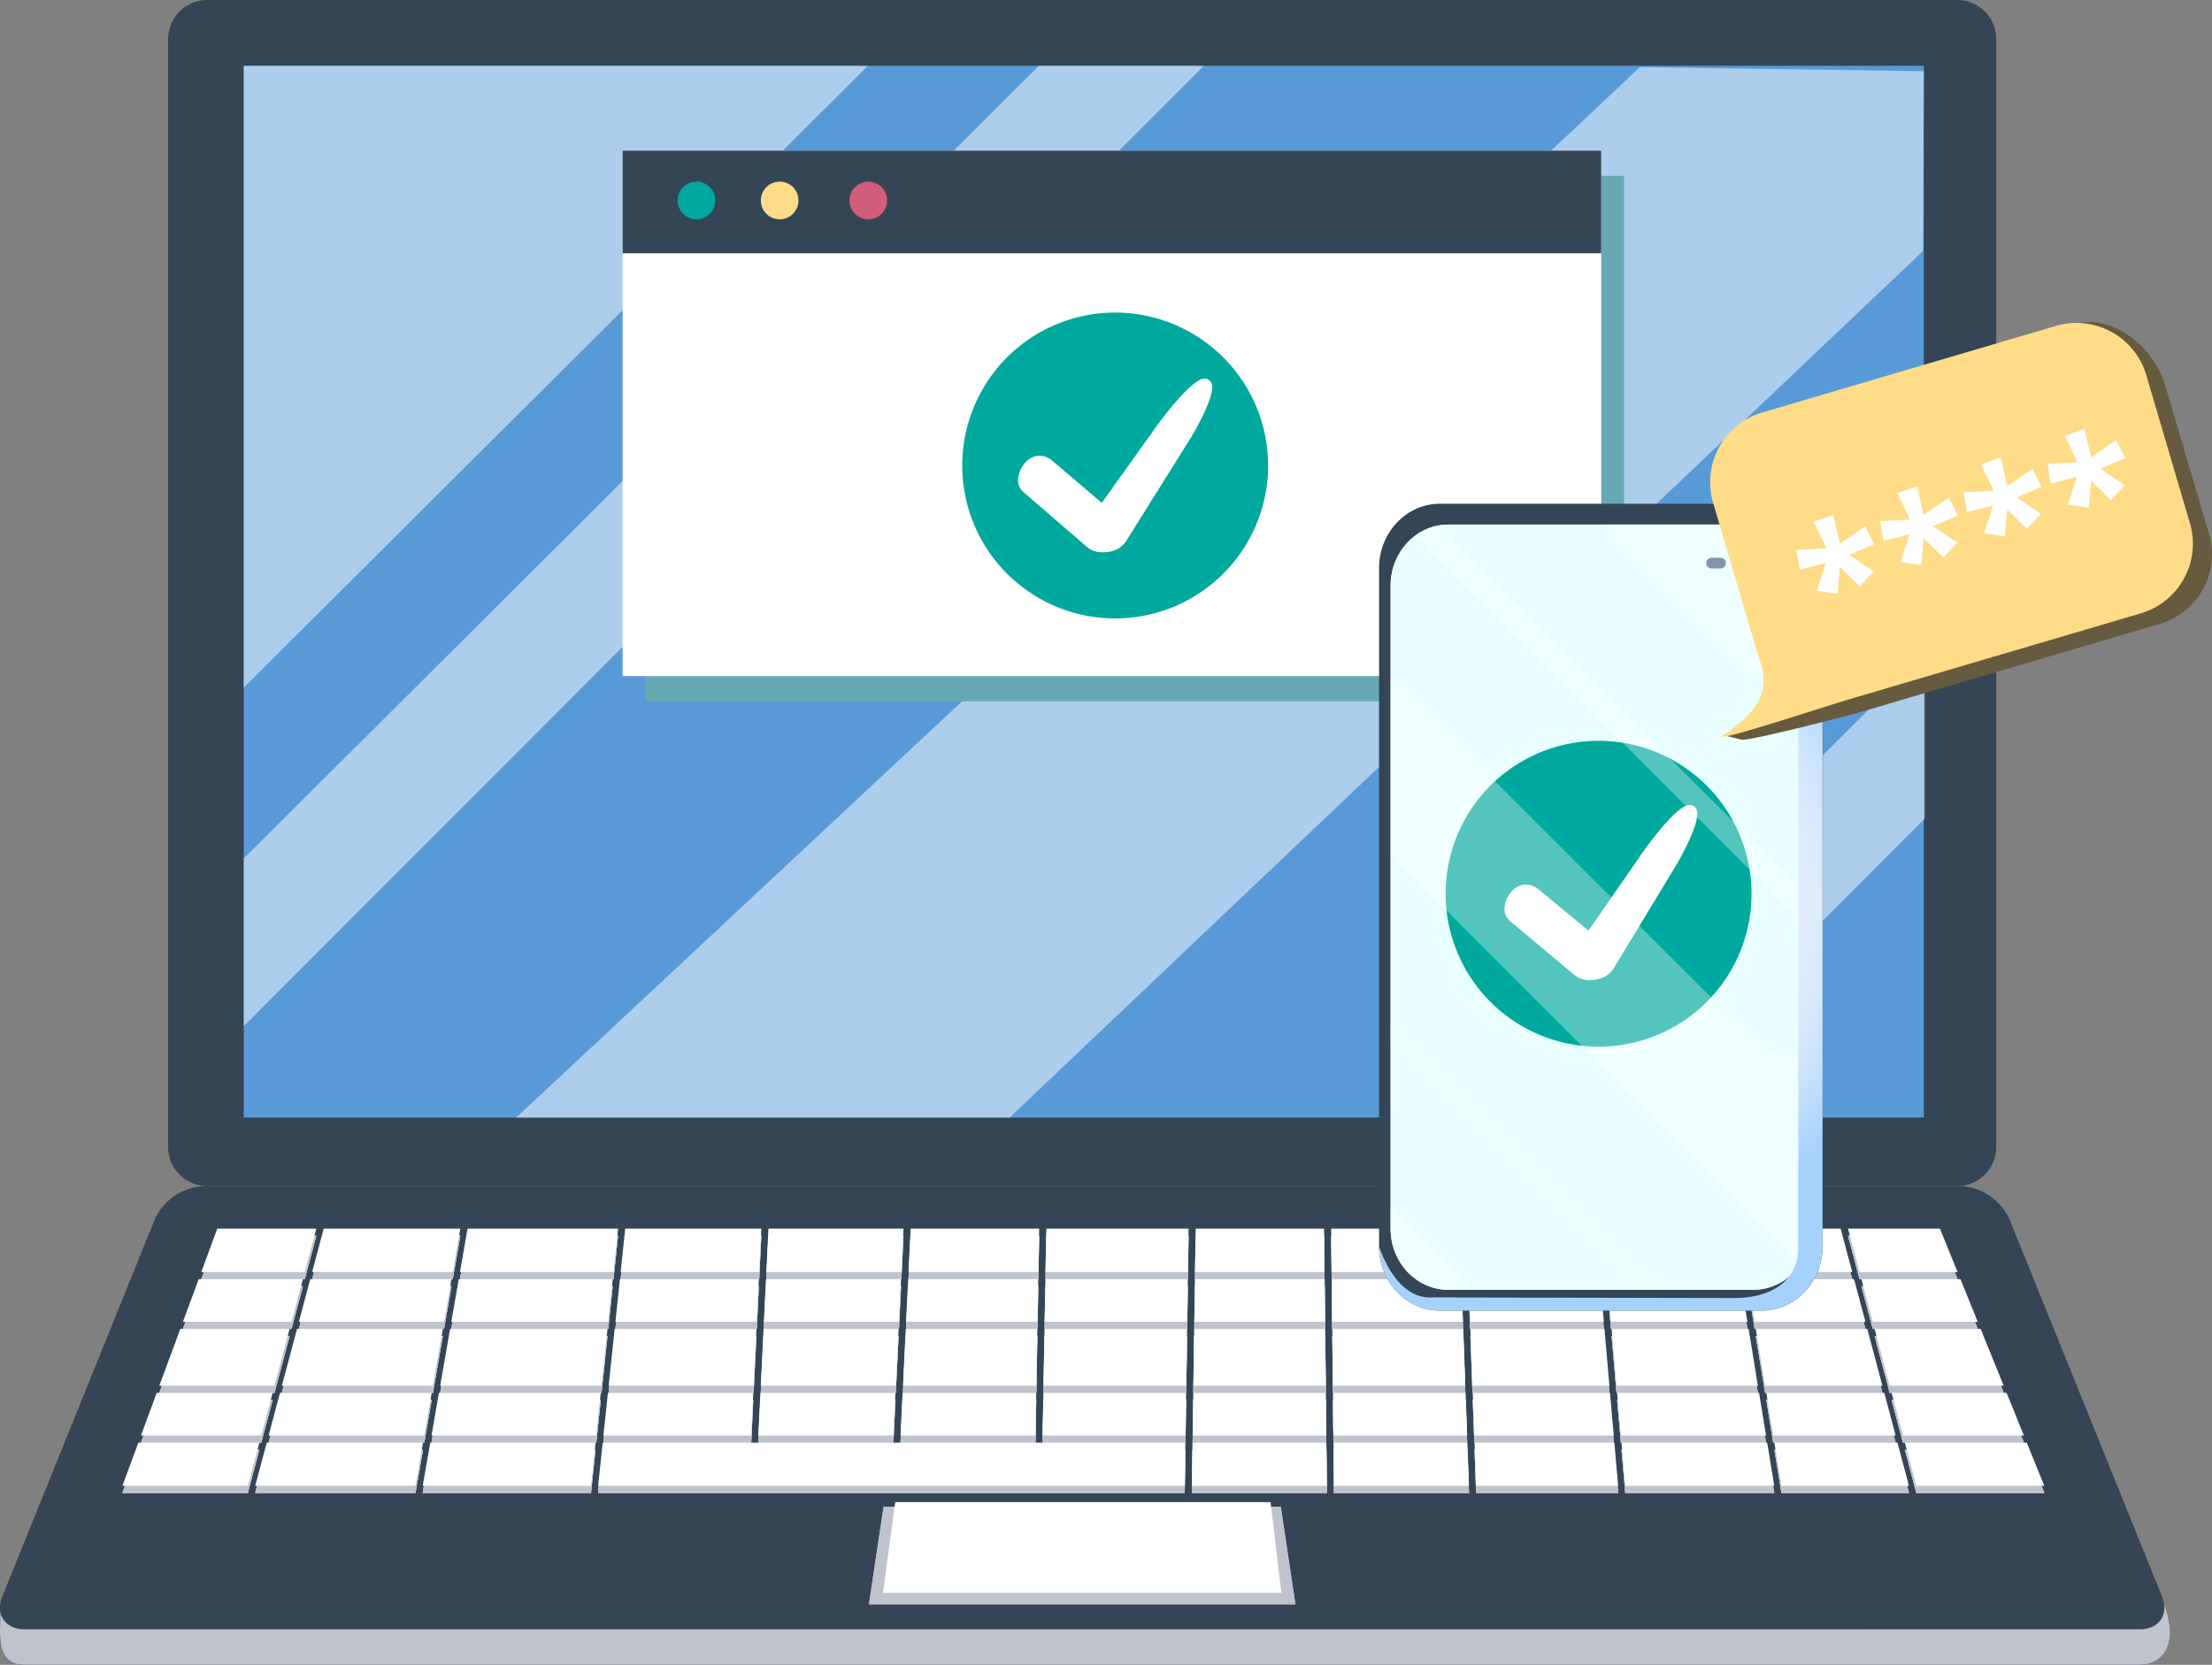 <svg xmlns="http://www.w3.org/2000/svg" xmlns:xlink="http://www.w3.org/1999/xlink" viewBox="0 0 576.2 433.71"><rect x="0" y="0" width="576.2" height="433.71" fill="#808080" stroke="none"/><defs><style>.cls-1{isolation:isolate;}.cls-2{fill:#344556;}.cls-3{fill:#589ad7;}.cls-4,.cls-7{fill:#fff;}.cls-4{opacity:0.5;}.cls-5{fill:#283042;}.cls-6,.cls-9{fill:#bec3ce;}.cls-10,.cls-12,.cls-15,.cls-20,.cls-21,.cls-22,.cls-6,.cls-8{mix-blend-mode:multiply;}.cls-10{fill:#66a9b2;}.cls-11{fill:#00a99d;}.cls-12{opacity:0.9;}.cls-13{fill:#b5cee5;}.cls-14{fill:#74ecf3;}.cls-15{fill:#a5c6e5;}.cls-16{fill:#ffdc87;}.cls-17{fill:#d25c7b;}.cls-18{fill:#e9ffff;}.cls-19{opacity:0.33;}.cls-20{fill:url(#radial-gradient);}.cls-21{fill:#8395aa;}.cls-22{fill:#665b3e;}</style><radialGradient id="radial-gradient" cx="421.17" cy="243.92" r="84.8" gradientTransform="translate(-4.13 -7.62) rotate(0.01)" gradientUnits="userSpaceOnUse"><stop offset="0" stop-color="#f6f7fc"/><stop offset="0.31" stop-color="#f3f6fc"/><stop offset="0.51" stop-color="#ebf2fc"/><stop offset="0.68" stop-color="#dcebfc"/><stop offset="0.83" stop-color="#c7e1fc"/><stop offset="0.97" stop-color="#acd4fc"/><stop offset="1" stop-color="#a6d1fc"/></radialGradient></defs><g class="cls-1"><g id="Ebene_2" data-name="Ebene 2"><g id="Ebene_1-2" data-name="Ebene 1"><path class="cls-2" d="M54,0h455.7A10.21,10.21,0,0,1,520,10.21V298.76A10.22,10.22,0,0,1,509.74,309H54a10.22,10.22,0,0,1-10.22-10.22V10.21A10.21,10.21,0,0,1,54,0Z"/><rect class="cls-3" x="63.49" y="17.14" width="437.64" height="274.01"/><path class="cls-4" d="M226.09,17.14H63.49v162Q144.79,98.17,226.09,17.14Z"/><path class="cls-4" d="M68.82,262Q191.1,139.49,313.6,17.14h-43q-12,12-23.95,23.91Q155.14,132.39,63.49,223.64v43.72Z"/><path class="cls-4" d="M501.38,170.28,380.59,290.66h43.49q38.63-38.73,77.3-77.41Z"/><path class="cls-4" d="M500.93,65.39l.2-46.84-74-1.07c-8,8-292.69,273.68-292.69,273.68H263C264.79,289.38,500.93,65.39,500.93,65.39Z"/><path class="cls-5" d="M563.8,418.08c4.11,11.46-1.33,15.63-6.43,15.63H6.42c-5.09,0-6.42-3.48-6.42-8.62l.14-7.57c1.9-4.72,47.86-99.28,53-99.28H510.71a14.86,14.86,0,0,1,12.72,8.58Z"/><path class="cls-6" d="M563.8,418.08c4.11,11.46-1.33,15.63-6.43,15.63H6.42c-5.09,0-6.42-3.48-6.42-8.62l.14-7.57c1.9-4.72,47.86-99.28,53-99.28H510.71a14.86,14.86,0,0,1,12.72,8.58Z"/><path class="cls-2" d="M563.16,415.86c1.92,4.73-.69,8.6-5.79,8.6H6.42c-5.09,0-7.7-3.87-5.8-8.6l39.74-98.3A14.88,14.88,0,0,1,53.09,309H510.71a14.87,14.87,0,0,1,12.72,8.59Z"/><polygon class="cls-6" points="337.45 417.96 226.34 417.96 230.16 392.54 333.63 392.54 337.45 417.96"/><polygon class="cls-6" points="337.45 417.96 226.34 417.96 230.16 392.54 333.63 392.54 337.45 417.96"/><polygon class="cls-7" points="333.79 414.99 230 414.99 233.2 391.32 330.96 391.32 333.79 414.99"/><g class="cls-8"><polygon class="cls-9" points="197.76 333.25 198.32 321.94 162.86 321.94 161.67 333.25 197.76 333.25"/><polygon class="cls-9" points="234.8 333.25 235.35 321.94 200.17 321.94 199.62 333.25 234.8 333.25"/><polygon class="cls-9" points="270.49 333.25 270.69 321.94 237.21 321.94 236.65 333.25 270.49 333.25"/><polygon class="cls-9" points="78.9 335.09 51.75 335.09 47.65 346.2 75.94 346.2 78.9 335.09"/><polygon class="cls-9" points="309.44 333.25 309.61 321.94 272.54 321.94 272.34 333.25 309.44 333.25"/><polygon class="cls-9" points="82.4 321.94 56.61 321.94 52.43 333.25 79.39 333.25 82.4 321.94"/><polygon class="cls-9" points="159.81 333.25 161 321.94 121.79 321.94 119.82 333.25 159.81 333.25"/><polygon class="cls-9" points="117.94 333.25 119.91 321.94 84.32 321.94 81.31 333.25 117.94 333.25"/><polygon class="cls-9" points="416.64 333.25 415.66 321.94 382.07 321.94 382.49 333.25 416.64 333.25"/><polygon class="cls-9" points="487.83 346.2 515.18 346.2 510.68 335.09 484.88 335.09 487.83 346.2"/><polygon class="cls-9" points="492.25 362.87 521.94 362.87 515.93 348.05 488.32 348.05 492.25 362.87"/><polygon class="cls-9" points="75.45 348.05 46.97 348.05 41.5 362.87 71.5 362.87 75.45 348.05"/><polygon class="cls-9" points="482.48 333.25 479.47 321.94 453.09 321.94 454.94 333.25 482.48 333.25"/><polygon class="cls-9" points="453.06 333.25 451.22 321.94 417.52 321.94 418.5 333.25 453.06 333.25"/><polygon class="cls-9" points="509.92 333.25 505.33 321.94 481.39 321.94 484.39 333.25 509.92 333.25"/><polygon class="cls-9" points="345.03 333.25 344.91 321.94 311.45 321.94 311.29 333.25 345.03 333.25"/><polygon class="cls-9" points="380.63 333.25 380.23 321.94 346.77 321.94 346.88 333.25 380.63 333.25"/><polygon class="cls-9" points="309.25 346.2 309.41 335.09 272.31 335.09 272.11 346.2 309.25 346.2"/><polygon class="cls-9" points="270.26 346.2 270.46 335.09 236.57 335.09 236.02 346.2 270.26 346.2"/><polygon class="cls-9" points="381.1 346.2 380.71 335.09 346.91 335.09 347.02 346.2 381.1 346.2"/><polygon class="cls-9" points="71.01 364.72 40.82 364.72 36.72 375.84 68.06 375.84 71.01 364.72"/><polygon class="cls-9" points="197.13 346.2 197.67 335.09 161.48 335.09 160.31 346.2 197.13 346.2"/><polygon class="cls-9" points="234.17 346.2 234.71 335.09 199.52 335.09 198.98 346.2 234.17 346.2"/><polygon class="cls-9" points="345.18 346.2 345.06 335.09 311.26 335.09 311.1 346.2 345.18 346.2"/><polygon class="cls-9" points="417.94 348.05 383.02 348.05 383.56 362.87 419.23 362.87 417.94 348.05"/><polygon class="cls-9" points="381.17 348.05 347.05 348.05 347.2 362.87 381.7 362.87 381.17 348.05"/><polygon class="cls-9" points="417.78 346.2 416.8 335.09 382.55 335.09 382.96 346.2 417.78 346.2"/><polygon class="cls-9" points="455.49 348.05 419.8 348.05 421.09 362.87 457.91 362.87 455.49 348.05"/><polygon class="cls-9" points="485.92 346.2 482.96 335.09 455.24 335.09 457.06 346.2 485.92 346.2"/><polygon class="cls-9" points="345.2 348.05 311.07 348.05 310.85 362.87 345.36 362.87 345.2 348.05"/><polygon class="cls-9" points="455.18 346.2 453.37 335.09 418.66 335.09 419.64 346.2 455.18 346.2"/><polygon class="cls-9" points="158.44 346.2 159.61 335.09 119.5 335.09 117.56 346.2 158.44 346.2"/><polygon class="cls-9" points="271.79 364.72 271.58 375.84 308.8 375.84 308.98 364.72 271.79 364.72"/><polygon class="cls-9" points="196.22 364.72 158.36 364.72 157.18 375.84 195.68 375.84 196.22 364.72"/><polygon class="cls-9" points="460.1 364.72 461.9 375.84 493.79 375.84 490.84 364.72 460.1 364.72"/><polygon class="cls-9" points="310.83 364.72 310.66 375.84 345.49 375.84 345.37 364.72 310.83 364.72"/><polygon class="cls-9" points="383.63 364.72 384.04 375.84 420.36 375.84 419.39 364.72 383.63 364.72"/><polygon class="cls-9" points="421.25 364.72 422.22 375.84 460.03 375.84 458.22 364.72 421.25 364.72"/><polygon class="cls-9" points="115.36 348.05 77.37 348.05 73.42 362.87 112.77 362.87 115.36 348.05"/><polygon class="cls-9" points="117.61 335.09 80.81 335.09 77.86 346.2 115.68 346.2 117.61 335.09"/><polygon class="cls-9" points="114.33 364.72 112.4 375.84 155.33 375.84 156.49 364.72 114.33 364.72"/><polygon class="cls-9" points="72.93 364.72 69.97 375.84 110.52 375.84 112.45 364.72 72.93 364.72"/><polygon class="cls-9" points="492.75 364.72 495.7 375.84 527.21 375.84 522.69 364.72 492.75 364.72"/><polygon class="cls-9" points="36.04 377.69 31.88 388.95 64.56 388.95 67.56 377.69 36.04 377.69"/><polygon class="cls-9" points="422.38 377.69 423.36 388.95 462.18 388.95 460.33 377.69 422.38 377.69"/><polygon class="cls-9" points="197.04 348.05 160.11 348.05 158.55 362.87 196.31 362.87 197.04 348.05"/><polygon class="cls-9" points="459.79 362.87 490.34 362.87 486.41 348.05 457.36 348.05 459.79 362.87"/><polygon class="cls-9" points="462.21 377.69 464.05 388.95 497.26 388.95 494.27 377.69 462.21 377.69"/><polygon class="cls-9" points="499.18 388.95 532.52 388.95 527.95 377.69 496.2 377.69 499.18 388.95"/><polygon class="cls-9" points="269.93 364.72 235.11 364.72 234.57 375.84 269.73 375.84 269.93 364.72"/><polygon class="cls-9" points="232.72 375.84 233.26 364.72 198.07 364.72 197.53 375.84 232.72 375.84"/><polygon class="cls-9" points="114.66 362.87 156.69 362.87 158.25 348.05 117.24 348.05 114.66 362.87"/><polygon class="cls-9" points="112.08 377.69 110.11 388.95 153.95 388.95 155.13 377.69 112.08 377.69"/><polygon class="cls-9" points="69.48 377.69 66.48 388.95 108.23 388.95 110.19 377.69 69.48 377.69"/><polygon class="cls-9" points="235.93 348.05 235.21 362.87 269.96 362.87 270.22 348.05 235.93 348.05"/><polygon class="cls-9" points="347.23 364.72 347.34 375.84 382.18 375.84 381.78 364.72 347.23 364.72"/><polygon class="cls-9" points="310.63 377.69 310.47 388.95 345.64 388.95 345.51 377.69 310.63 377.69"/><polygon class="cls-9" points="347.36 377.69 347.49 388.95 382.65 388.95 382.24 377.69 347.36 377.69"/><polygon class="cls-9" points="156.99 377.69 155.81 388.95 308.61 388.95 308.78 377.69 156.99 377.69"/><polygon class="cls-9" points="384.1 377.69 384.51 388.95 421.5 388.95 420.52 377.69 384.1 377.69"/><polygon class="cls-9" points="234.08 348.05 198.89 348.05 198.17 362.87 233.35 362.87 234.08 348.05"/><polygon class="cls-9" points="309.22 348.05 272.08 348.05 271.81 362.87 309 362.87 309.22 348.05"/></g><g class="cls-8"><polygon class="cls-9" points="197.76 333.25 198.32 321.94 162.86 321.94 161.67 333.25 197.76 333.25"/><polygon class="cls-9" points="234.8 333.25 235.35 321.94 200.17 321.94 199.62 333.25 234.8 333.25"/><polygon class="cls-9" points="270.49 333.25 270.69 321.94 237.21 321.94 236.65 333.25 270.49 333.25"/><polygon class="cls-9" points="78.9 335.09 51.75 335.09 47.65 346.2 75.94 346.2 78.9 335.09"/><polygon class="cls-9" points="309.44 333.25 309.61 321.94 272.54 321.94 272.34 333.25 309.44 333.25"/><polygon class="cls-9" points="82.4 321.94 56.61 321.94 52.43 333.25 79.39 333.25 82.4 321.94"/><polygon class="cls-9" points="159.81 333.25 161 321.94 121.79 321.94 119.82 333.25 159.81 333.25"/><polygon class="cls-9" points="117.94 333.25 119.91 321.94 84.32 321.94 81.31 333.25 117.94 333.25"/><polygon class="cls-9" points="416.64 333.25 415.66 321.94 382.07 321.94 382.49 333.25 416.64 333.25"/><polygon class="cls-9" points="487.83 346.2 515.18 346.2 510.68 335.09 484.88 335.09 487.83 346.2"/><polygon class="cls-9" points="492.25 362.87 521.94 362.87 515.93 348.05 488.32 348.05 492.25 362.87"/><polygon class="cls-9" points="75.45 348.05 46.97 348.05 41.5 362.87 71.5 362.87 75.45 348.05"/><polygon class="cls-9" points="482.48 333.25 479.47 321.94 453.09 321.94 454.94 333.25 482.48 333.25"/><polygon class="cls-9" points="453.06 333.25 451.22 321.94 417.52 321.94 418.5 333.25 453.06 333.25"/><polygon class="cls-9" points="509.92 333.25 505.33 321.94 481.39 321.94 484.39 333.25 509.92 333.25"/><polygon class="cls-9" points="345.03 333.25 344.91 321.94 311.45 321.94 311.29 333.25 345.03 333.25"/><polygon class="cls-9" points="380.63 333.25 380.23 321.94 346.77 321.94 346.88 333.25 380.63 333.25"/><polygon class="cls-9" points="309.25 346.2 309.41 335.09 272.31 335.09 272.11 346.2 309.25 346.2"/><polygon class="cls-9" points="270.26 346.2 270.46 335.09 236.57 335.09 236.02 346.2 270.26 346.2"/><polygon class="cls-9" points="381.1 346.2 380.71 335.09 346.91 335.09 347.02 346.2 381.1 346.2"/><polygon class="cls-9" points="71.01 364.72 40.82 364.72 36.72 375.84 68.06 375.84 71.01 364.72"/><polygon class="cls-9" points="197.13 346.2 197.67 335.09 161.48 335.09 160.31 346.2 197.13 346.2"/><polygon class="cls-9" points="234.17 346.2 234.71 335.09 199.52 335.09 198.98 346.2 234.17 346.2"/><polygon class="cls-9" points="345.18 346.2 345.06 335.09 311.26 335.09 311.1 346.2 345.18 346.2"/><polygon class="cls-9" points="417.94 348.05 383.02 348.05 383.56 362.87 419.23 362.87 417.94 348.05"/><polygon class="cls-9" points="381.17 348.05 347.05 348.05 347.2 362.87 381.7 362.87 381.17 348.05"/><polygon class="cls-9" points="417.78 346.2 416.8 335.09 382.55 335.09 382.96 346.2 417.78 346.2"/><polygon class="cls-9" points="455.49 348.05 419.8 348.05 421.09 362.87 457.91 362.87 455.49 348.05"/><polygon class="cls-9" points="485.92 346.2 482.96 335.09 455.24 335.09 457.06 346.2 485.92 346.2"/><polygon class="cls-9" points="345.2 348.05 311.07 348.05 310.85 362.87 345.36 362.87 345.2 348.05"/><polygon class="cls-9" points="455.18 346.2 453.37 335.09 418.66 335.09 419.64 346.2 455.18 346.2"/><polygon class="cls-9" points="158.44 346.2 159.61 335.09 119.5 335.09 117.56 346.2 158.44 346.2"/><polygon class="cls-9" points="271.79 364.72 271.58 375.84 308.8 375.84 308.98 364.72 271.79 364.72"/><polygon class="cls-9" points="196.22 364.72 158.36 364.72 157.18 375.84 195.68 375.84 196.22 364.72"/><polygon class="cls-9" points="460.1 364.72 461.9 375.84 493.79 375.84 490.84 364.72 460.1 364.72"/><polygon class="cls-9" points="310.83 364.72 310.66 375.84 345.49 375.84 345.37 364.72 310.83 364.72"/><polygon class="cls-9" points="383.63 364.72 384.04 375.84 420.36 375.84 419.39 364.72 383.63 364.72"/><polygon class="cls-9" points="421.25 364.72 422.22 375.84 460.03 375.84 458.22 364.72 421.25 364.72"/><polygon class="cls-9" points="115.36 348.05 77.37 348.05 73.42 362.87 112.77 362.87 115.36 348.05"/><polygon class="cls-9" points="117.61 335.09 80.81 335.09 77.86 346.2 115.68 346.2 117.61 335.09"/><polygon class="cls-9" points="114.33 364.72 112.4 375.84 155.33 375.84 156.49 364.72 114.33 364.72"/><polygon class="cls-9" points="72.93 364.72 69.97 375.84 110.52 375.84 112.45 364.72 72.93 364.72"/><polygon class="cls-9" points="492.75 364.72 495.7 375.84 527.21 375.84 522.69 364.72 492.75 364.72"/><polygon class="cls-9" points="36.04 377.69 31.88 388.95 64.56 388.95 67.56 377.69 36.04 377.69"/><polygon class="cls-9" points="422.38 377.69 423.36 388.95 462.18 388.95 460.33 377.69 422.38 377.69"/><polygon class="cls-9" points="197.04 348.05 160.11 348.05 158.55 362.87 196.31 362.87 197.04 348.05"/><polygon class="cls-9" points="459.79 362.87 490.34 362.87 486.41 348.05 457.36 348.05 459.79 362.87"/><polygon class="cls-9" points="462.21 377.69 464.05 388.95 497.26 388.95 494.27 377.69 462.21 377.69"/><polygon class="cls-9" points="499.18 388.95 532.52 388.95 527.95 377.69 496.2 377.69 499.18 388.95"/><polygon class="cls-9" points="269.93 364.72 235.11 364.72 234.57 375.84 269.73 375.84 269.93 364.72"/><polygon class="cls-9" points="232.72 375.84 233.26 364.72 198.07 364.72 197.53 375.84 232.72 375.84"/><polygon class="cls-9" points="114.66 362.87 156.69 362.87 158.25 348.05 117.24 348.05 114.66 362.87"/><polygon class="cls-9" points="112.08 377.69 110.11 388.95 153.95 388.95 155.13 377.69 112.08 377.69"/><polygon class="cls-9" points="69.48 377.69 66.48 388.95 108.23 388.95 110.19 377.69 69.48 377.69"/><polygon class="cls-9" points="235.93 348.05 235.21 362.87 269.96 362.87 270.22 348.05 235.93 348.05"/><polygon class="cls-9" points="347.23 364.72 347.34 375.84 382.18 375.84 381.78 364.72 347.23 364.72"/><polygon class="cls-9" points="310.63 377.69 310.47 388.95 345.64 388.95 345.51 377.69 310.63 377.69"/><polygon class="cls-9" points="347.36 377.69 347.49 388.95 382.65 388.95 382.24 377.69 347.36 377.69"/><polygon class="cls-9" points="156.99 377.69 155.81 388.95 308.61 388.95 308.78 377.69 156.99 377.69"/><polygon class="cls-9" points="384.1 377.69 384.51 388.95 421.5 388.95 420.52 377.69 384.1 377.69"/><polygon class="cls-9" points="234.08 348.05 198.89 348.05 198.17 362.87 233.35 362.87 234.08 348.05"/><polygon class="cls-9" points="309.22 348.05 272.08 348.05 271.81 362.87 309 362.87 309.22 348.05"/></g><g class="cls-8"><polygon class="cls-9" points="197.76 333.25 198.32 321.94 162.86 321.94 161.67 333.25 197.76 333.25"/><polygon class="cls-9" points="234.8 333.25 235.35 321.94 200.17 321.94 199.62 333.25 234.8 333.25"/><polygon class="cls-9" points="270.49 333.25 270.69 321.94 237.21 321.94 236.65 333.25 270.49 333.25"/><polygon class="cls-9" points="78.9 335.09 51.75 335.09 47.65 346.2 75.94 346.2 78.9 335.09"/><polygon class="cls-9" points="309.44 333.25 309.61 321.94 272.54 321.94 272.34 333.25 309.44 333.25"/><polygon class="cls-9" points="82.4 321.94 56.61 321.94 52.43 333.25 79.39 333.25 82.4 321.94"/><polygon class="cls-9" points="159.81 333.25 161 321.94 121.79 321.94 119.82 333.25 159.81 333.25"/><polygon class="cls-9" points="117.94 333.25 119.91 321.94 84.32 321.94 81.31 333.25 117.94 333.25"/><polygon class="cls-9" points="416.64 333.25 415.66 321.94 382.07 321.94 382.49 333.25 416.64 333.25"/><polygon class="cls-9" points="487.83 346.2 515.18 346.2 510.68 335.09 484.88 335.09 487.83 346.2"/><polygon class="cls-9" points="492.25 362.87 521.94 362.87 515.93 348.05 488.32 348.05 492.25 362.87"/><polygon class="cls-9" points="75.45 348.05 46.97 348.05 41.5 362.87 71.5 362.87 75.45 348.05"/><polygon class="cls-9" points="482.48 333.25 479.47 321.94 453.09 321.94 454.94 333.25 482.48 333.25"/><polygon class="cls-9" points="453.06 333.25 451.22 321.94 417.52 321.94 418.5 333.25 453.06 333.25"/><polygon class="cls-9" points="509.92 333.25 505.33 321.94 481.39 321.94 484.39 333.25 509.92 333.25"/><polygon class="cls-9" points="345.03 333.25 344.91 321.94 311.45 321.94 311.29 333.25 345.03 333.25"/><polygon class="cls-9" points="380.63 333.25 380.23 321.94 346.77 321.94 346.88 333.25 380.63 333.25"/><polygon class="cls-9" points="309.25 346.2 309.41 335.09 272.31 335.09 272.11 346.2 309.25 346.2"/><polygon class="cls-9" points="270.26 346.2 270.46 335.09 236.57 335.09 236.02 346.2 270.26 346.2"/><polygon class="cls-9" points="381.1 346.2 380.71 335.09 346.91 335.09 347.02 346.2 381.1 346.2"/><polygon class="cls-9" points="71.01 364.72 40.82 364.72 36.72 375.84 68.06 375.84 71.01 364.72"/><polygon class="cls-9" points="197.13 346.2 197.67 335.09 161.48 335.09 160.31 346.2 197.13 346.2"/><polygon class="cls-9" points="234.17 346.2 234.71 335.09 199.52 335.09 198.98 346.2 234.17 346.2"/><polygon class="cls-9" points="345.18 346.2 345.06 335.09 311.26 335.09 311.1 346.2 345.18 346.2"/><polygon class="cls-9" points="417.94 348.05 383.02 348.05 383.56 362.87 419.23 362.87 417.94 348.05"/><polygon class="cls-9" points="381.17 348.05 347.05 348.05 347.2 362.87 381.7 362.87 381.17 348.05"/><polygon class="cls-9" points="417.78 346.2 416.8 335.09 382.55 335.09 382.96 346.2 417.78 346.2"/><polygon class="cls-9" points="455.49 348.05 419.8 348.05 421.09 362.87 457.91 362.87 455.49 348.05"/><polygon class="cls-9" points="485.92 346.2 482.96 335.09 455.24 335.09 457.06 346.2 485.92 346.2"/><polygon class="cls-9" points="345.2 348.05 311.07 348.05 310.85 362.87 345.36 362.87 345.2 348.05"/><polygon class="cls-9" points="455.18 346.2 453.37 335.09 418.66 335.09 419.64 346.2 455.18 346.2"/><polygon class="cls-9" points="158.44 346.2 159.61 335.09 119.5 335.09 117.56 346.2 158.44 346.2"/><polygon class="cls-9" points="271.79 364.72 271.58 375.84 308.8 375.84 308.98 364.72 271.79 364.72"/><polygon class="cls-9" points="196.22 364.72 158.36 364.72 157.18 375.84 195.68 375.84 196.22 364.72"/><polygon class="cls-9" points="460.1 364.72 461.9 375.84 493.79 375.84 490.84 364.72 460.1 364.72"/><polygon class="cls-9" points="310.83 364.72 310.66 375.84 345.49 375.84 345.37 364.72 310.83 364.72"/><polygon class="cls-9" points="383.63 364.72 384.04 375.84 420.36 375.84 419.39 364.72 383.63 364.72"/><polygon class="cls-9" points="421.25 364.72 422.22 375.84 460.03 375.84 458.22 364.72 421.25 364.72"/><polygon class="cls-9" points="115.36 348.05 77.37 348.05 73.42 362.87 112.77 362.87 115.36 348.05"/><polygon class="cls-9" points="117.61 335.09 80.81 335.09 77.86 346.2 115.68 346.2 117.61 335.09"/><polygon class="cls-9" points="114.33 364.72 112.4 375.84 155.33 375.84 156.49 364.72 114.33 364.72"/><polygon class="cls-9" points="72.93 364.72 69.97 375.84 110.52 375.84 112.45 364.72 72.93 364.72"/><polygon class="cls-9" points="492.75 364.72 495.7 375.84 527.21 375.84 522.69 364.72 492.75 364.72"/><polygon class="cls-9" points="36.04 377.69 31.88 388.95 64.56 388.95 67.56 377.69 36.04 377.69"/><polygon class="cls-9" points="422.38 377.69 423.36 388.95 462.18 388.95 460.33 377.69 422.38 377.69"/><polygon class="cls-9" points="197.04 348.05 160.11 348.05 158.55 362.87 196.31 362.87 197.04 348.05"/><polygon class="cls-9" points="459.79 362.87 490.34 362.87 486.41 348.05 457.36 348.05 459.79 362.87"/><polygon class="cls-9" points="462.21 377.69 464.05 388.95 497.26 388.95 494.27 377.69 462.21 377.69"/><polygon class="cls-9" points="499.18 388.95 532.52 388.95 527.95 377.69 496.2 377.69 499.18 388.95"/><polygon class="cls-9" points="269.93 364.72 235.11 364.72 234.57 375.84 269.73 375.84 269.93 364.72"/><polygon class="cls-9" points="232.72 375.84 233.26 364.72 198.07 364.72 197.53 375.84 232.72 375.84"/><polygon class="cls-9" points="114.66 362.87 156.69 362.87 158.25 348.05 117.24 348.05 114.66 362.87"/><polygon class="cls-9" points="112.08 377.69 110.11 388.95 153.95 388.95 155.13 377.69 112.08 377.69"/><polygon class="cls-9" points="69.48 377.69 66.48 388.95 108.23 388.95 110.19 377.69 69.48 377.69"/><polygon class="cls-9" points="235.93 348.05 235.21 362.87 269.96 362.87 270.22 348.05 235.93 348.05"/><polygon class="cls-9" points="347.23 364.72 347.34 375.84 382.18 375.84 381.78 364.72 347.23 364.72"/><polygon class="cls-9" points="310.63 377.69 310.47 388.95 345.64 388.95 345.51 377.69 310.63 377.69"/><polygon class="cls-9" points="347.36 377.69 347.49 388.95 382.65 388.95 382.24 377.69 347.36 377.69"/><polygon class="cls-9" points="156.99 377.69 155.81 388.95 308.61 388.95 308.78 377.69 156.99 377.69"/><polygon class="cls-9" points="384.1 377.69 384.51 388.95 421.5 388.95 420.52 377.69 384.1 377.69"/><polygon class="cls-9" points="234.08 348.05 198.89 348.05 198.17 362.87 233.35 362.87 234.08 348.05"/><polygon class="cls-9" points="309.22 348.05 272.08 348.05 271.81 362.87 309 362.87 309.22 348.05"/></g><g class="cls-8"><polygon class="cls-9" points="197.76 333.25 198.32 321.94 162.86 321.94 161.67 333.25 197.76 333.25"/><polygon class="cls-9" points="234.8 333.25 235.35 321.94 200.17 321.94 199.62 333.25 234.8 333.25"/><polygon class="cls-9" points="270.49 333.25 270.69 321.94 237.21 321.94 236.65 333.25 270.49 333.25"/><polygon class="cls-9" points="78.9 335.09 51.75 335.09 47.65 346.2 75.94 346.2 78.9 335.09"/><polygon class="cls-9" points="309.44 333.25 309.61 321.94 272.54 321.94 272.34 333.25 309.44 333.25"/><polygon class="cls-9" points="82.4 321.94 56.61 321.94 52.43 333.25 79.39 333.25 82.4 321.94"/><polygon class="cls-9" points="159.81 333.25 161 321.94 121.79 321.94 119.82 333.25 159.81 333.25"/><polygon class="cls-9" points="117.94 333.25 119.91 321.94 84.32 321.94 81.31 333.25 117.94 333.25"/><polygon class="cls-9" points="416.64 333.25 415.66 321.94 382.07 321.94 382.49 333.25 416.64 333.25"/><polygon class="cls-9" points="487.83 346.2 515.18 346.2 510.68 335.09 484.88 335.09 487.83 346.2"/><polygon class="cls-9" points="492.25 362.87 521.94 362.87 515.93 348.05 488.32 348.05 492.25 362.87"/><polygon class="cls-9" points="75.45 348.05 46.97 348.05 41.5 362.87 71.5 362.87 75.45 348.05"/><polygon class="cls-9" points="482.48 333.25 479.47 321.94 453.09 321.94 454.94 333.25 482.48 333.25"/><polygon class="cls-9" points="453.06 333.25 451.22 321.94 417.52 321.94 418.5 333.25 453.06 333.25"/><polygon class="cls-9" points="509.92 333.25 505.33 321.94 481.39 321.94 484.39 333.25 509.92 333.25"/><polygon class="cls-9" points="345.03 333.25 344.91 321.94 311.45 321.94 311.29 333.25 345.03 333.25"/><polygon class="cls-9" points="380.63 333.25 380.23 321.94 346.77 321.94 346.88 333.25 380.63 333.25"/><polygon class="cls-9" points="309.25 346.2 309.41 335.09 272.31 335.09 272.11 346.2 309.25 346.2"/><polygon class="cls-9" points="270.26 346.2 270.46 335.09 236.57 335.09 236.02 346.2 270.26 346.2"/><polygon class="cls-9" points="381.1 346.2 380.71 335.09 346.91 335.09 347.02 346.2 381.1 346.2"/><polygon class="cls-9" points="71.01 364.72 40.82 364.72 36.72 375.84 68.06 375.84 71.01 364.72"/><polygon class="cls-9" points="197.13 346.2 197.67 335.09 161.48 335.09 160.31 346.2 197.13 346.2"/><polygon class="cls-9" points="234.17 346.2 234.71 335.09 199.52 335.09 198.98 346.2 234.17 346.2"/><polygon class="cls-9" points="345.18 346.2 345.06 335.09 311.26 335.09 311.1 346.2 345.18 346.2"/><polygon class="cls-9" points="417.94 348.05 383.02 348.05 383.56 362.87 419.23 362.87 417.94 348.05"/><polygon class="cls-9" points="381.17 348.05 347.05 348.05 347.2 362.87 381.7 362.87 381.17 348.05"/><polygon class="cls-9" points="417.78 346.2 416.8 335.09 382.55 335.09 382.96 346.2 417.78 346.2"/><polygon class="cls-9" points="455.49 348.05 419.8 348.05 421.09 362.87 457.91 362.87 455.49 348.05"/><polygon class="cls-9" points="485.92 346.2 482.96 335.09 455.24 335.09 457.06 346.2 485.92 346.2"/><polygon class="cls-9" points="345.2 348.05 311.07 348.05 310.85 362.87 345.36 362.87 345.2 348.05"/><polygon class="cls-9" points="455.18 346.2 453.37 335.09 418.66 335.09 419.64 346.2 455.18 346.2"/><polygon class="cls-9" points="158.44 346.2 159.61 335.09 119.5 335.09 117.56 346.2 158.44 346.2"/><polygon class="cls-9" points="271.79 364.72 271.58 375.84 308.8 375.84 308.98 364.72 271.79 364.72"/><polygon class="cls-9" points="196.22 364.72 158.36 364.72 157.18 375.84 195.68 375.84 196.22 364.72"/><polygon class="cls-9" points="460.1 364.72 461.9 375.84 493.79 375.84 490.84 364.72 460.1 364.72"/><polygon class="cls-9" points="310.83 364.72 310.66 375.84 345.49 375.84 345.37 364.72 310.83 364.72"/><polygon class="cls-9" points="383.63 364.72 384.04 375.84 420.36 375.84 419.39 364.72 383.63 364.72"/><polygon class="cls-9" points="421.25 364.72 422.22 375.84 460.03 375.84 458.22 364.72 421.25 364.72"/><polygon class="cls-9" points="115.36 348.05 77.37 348.05 73.42 362.87 112.77 362.87 115.36 348.05"/><polygon class="cls-9" points="117.61 335.09 80.81 335.09 77.86 346.2 115.68 346.2 117.61 335.09"/><polygon class="cls-9" points="114.33 364.72 112.4 375.84 155.33 375.84 156.49 364.72 114.33 364.72"/><polygon class="cls-9" points="72.93 364.72 69.97 375.84 110.52 375.84 112.45 364.72 72.93 364.72"/><polygon class="cls-9" points="492.75 364.72 495.7 375.84 527.21 375.84 522.69 364.72 492.75 364.72"/><polygon class="cls-9" points="36.04 377.69 31.88 388.95 64.56 388.95 67.56 377.69 36.04 377.69"/><polygon class="cls-9" points="422.38 377.69 423.36 388.95 462.18 388.95 460.33 377.69 422.38 377.69"/><polygon class="cls-9" points="197.04 348.05 160.11 348.05 158.55 362.87 196.31 362.87 197.04 348.05"/><polygon class="cls-9" points="459.79 362.87 490.34 362.87 486.41 348.05 457.36 348.05 459.79 362.87"/><polygon class="cls-9" points="462.21 377.69 464.05 388.95 497.26 388.95 494.27 377.69 462.21 377.69"/><polygon class="cls-9" points="499.18 388.95 532.52 388.95 527.95 377.69 496.2 377.69 499.18 388.95"/><polygon class="cls-9" points="269.93 364.72 235.11 364.72 234.57 375.84 269.73 375.84 269.93 364.72"/><polygon class="cls-9" points="232.72 375.84 233.26 364.72 198.07 364.72 197.53 375.84 232.72 375.84"/><polygon class="cls-9" points="114.66 362.87 156.69 362.87 158.25 348.05 117.24 348.05 114.66 362.87"/><polygon class="cls-9" points="112.08 377.69 110.11 388.95 153.95 388.95 155.13 377.69 112.08 377.69"/><polygon class="cls-9" points="69.48 377.69 66.48 388.95 108.23 388.95 110.19 377.69 69.48 377.69"/><polygon class="cls-9" points="235.93 348.05 235.21 362.87 269.96 362.87 270.22 348.05 235.93 348.05"/><polygon class="cls-9" points="347.23 364.72 347.34 375.84 382.18 375.84 381.78 364.72 347.23 364.72"/><polygon class="cls-9" points="310.63 377.69 310.47 388.95 345.64 388.95 345.51 377.69 310.63 377.69"/><polygon class="cls-9" points="347.36 377.69 347.49 388.95 382.65 388.95 382.24 377.69 347.36 377.69"/><polygon class="cls-9" points="156.99 377.69 155.81 388.95 308.61 388.95 308.78 377.69 156.99 377.69"/><polygon class="cls-9" points="384.1 377.69 384.51 388.95 421.5 388.95 420.52 377.69 384.1 377.69"/><polygon class="cls-9" points="234.08 348.05 198.89 348.05 198.17 362.87 233.35 362.87 234.08 348.05"/><polygon class="cls-9" points="309.22 348.05 272.08 348.05 271.81 362.87 309 362.87 309.22 348.05"/></g><polygon class="cls-7" points="197.76 331.38 198.32 320.08 162.86 320.08 161.67 331.38 197.76 331.38"/><polygon class="cls-7" points="234.8 331.38 235.35 320.08 200.17 320.08 199.62 331.38 234.8 331.38"/><polygon class="cls-7" points="270.49 331.38 270.69 320.08 237.21 320.08 236.65 331.38 270.49 331.38"/><polygon class="cls-7" points="78.9 333.25 51.75 333.25 47.65 344.35 75.94 344.35 78.9 333.25"/><polygon class="cls-7" points="309.44 331.38 309.61 320.08 272.54 320.08 272.34 331.38 309.44 331.38"/><polygon class="cls-7" points="82.4 320.08 56.61 320.08 52.43 331.38 79.39 331.38 82.4 320.08"/><polygon class="cls-7" points="159.81 331.38 161 320.08 121.79 320.08 119.82 331.38 159.81 331.38"/><polygon class="cls-7" points="117.94 331.38 119.91 320.08 84.32 320.08 81.31 331.38 117.94 331.38"/><polygon class="cls-7" points="416.64 331.38 415.66 320.08 382.07 320.08 382.49 331.38 416.64 331.38"/><polygon class="cls-7" points="487.83 344.35 515.18 344.35 510.68 333.25 484.88 333.25 487.83 344.35"/><polygon class="cls-7" points="492.25 361.01 521.94 361.01 515.93 346.2 488.32 346.2 492.25 361.01"/><polygon class="cls-7" points="75.45 346.2 46.97 346.2 41.5 361.01 71.5 361.01 75.45 346.2"/><polygon class="cls-7" points="482.48 331.38 479.47 320.08 453.09 320.08 454.94 331.38 482.48 331.38"/><polygon class="cls-7" points="453.06 331.38 451.22 320.08 417.52 320.08 418.5 331.38 453.06 331.38"/><polygon class="cls-7" points="509.92 331.38 505.33 320.08 481.39 320.08 484.39 331.38 509.92 331.38"/><polygon class="cls-7" points="345.03 331.38 344.91 320.08 311.45 320.08 311.29 331.38 345.03 331.38"/><polygon class="cls-7" points="380.63 331.38 380.23 320.08 346.77 320.08 346.88 331.38 380.63 331.38"/><polygon class="cls-7" points="309.25 344.35 309.41 333.25 272.31 333.25 272.11 344.35 309.25 344.35"/><polygon class="cls-7" points="270.26 344.35 270.46 333.25 236.57 333.25 236.02 344.35 270.26 344.35"/><polygon class="cls-7" points="381.1 344.35 380.71 333.25 346.91 333.25 347.02 344.35 381.1 344.35"/><polygon class="cls-7" points="71.01 362.87 40.82 362.87 36.72 373.98 68.06 373.98 71.01 362.87"/><polygon class="cls-7" points="197.13 344.35 197.67 333.25 161.48 333.25 160.31 344.35 197.13 344.35"/><polygon class="cls-7" points="234.17 344.35 234.71 333.25 199.52 333.25 198.98 344.35 234.17 344.35"/><polygon class="cls-7" points="345.18 344.35 345.06 333.25 311.26 333.25 311.1 344.35 345.18 344.35"/><polygon class="cls-7" points="417.94 346.2 383.02 346.2 383.56 361.01 419.23 361.01 417.94 346.2"/><polygon class="cls-7" points="381.17 346.2 347.05 346.2 347.2 361.01 381.7 361.01 381.17 346.2"/><polygon class="cls-7" points="417.78 344.35 416.8 333.25 382.55 333.25 382.96 344.35 417.78 344.35"/><polygon class="cls-7" points="455.49 346.2 419.8 346.2 421.09 361.01 457.91 361.01 455.49 346.2"/><polygon class="cls-7" points="485.92 344.35 482.96 333.25 455.24 333.25 457.06 344.35 485.92 344.35"/><polygon class="cls-7" points="345.2 346.2 311.07 346.2 310.85 361.01 345.36 361.01 345.2 346.2"/><polygon class="cls-7" points="455.18 344.35 453.37 333.25 418.66 333.25 419.64 344.35 455.18 344.35"/><polygon class="cls-7" points="158.44 344.35 159.61 333.25 119.5 333.25 117.56 344.35 158.44 344.35"/><polygon class="cls-7" points="271.79 362.87 271.58 373.98 308.8 373.98 308.98 362.87 271.79 362.87"/><polygon class="cls-7" points="196.22 362.87 158.36 362.87 157.18 373.98 195.68 373.98 196.22 362.87"/><polygon class="cls-7" points="460.1 362.87 461.9 373.98 493.79 373.98 490.84 362.87 460.1 362.87"/><polygon class="cls-7" points="310.83 362.87 310.66 373.98 345.49 373.98 345.37 362.87 310.83 362.87"/><polygon class="cls-7" points="383.63 362.87 384.04 373.98 420.36 373.98 419.39 362.87 383.63 362.87"/><polygon class="cls-7" points="421.25 362.87 422.22 373.98 460.03 373.98 458.22 362.87 421.25 362.87"/><polygon class="cls-7" points="115.36 346.2 77.37 346.2 73.42 361.01 112.77 361.01 115.36 346.2"/><polygon class="cls-7" points="117.61 333.25 80.81 333.25 77.86 344.35 115.68 344.35 117.61 333.25"/><polygon class="cls-7" points="114.33 362.87 112.4 373.98 155.33 373.98 156.49 362.87 114.33 362.87"/><polygon class="cls-7" points="72.93 362.87 69.97 373.98 110.52 373.98 112.45 362.87 72.93 362.87"/><polygon class="cls-7" points="492.75 362.87 495.7 373.98 527.21 373.98 522.69 362.87 492.75 362.87"/><polygon class="cls-7" points="36.04 375.84 31.88 387.09 64.56 387.09 67.56 375.84 36.04 375.84"/><polygon class="cls-7" points="422.38 375.84 423.36 387.09 462.18 387.09 460.33 375.84 422.38 375.84"/><polygon class="cls-7" points="197.04 346.2 160.11 346.2 158.55 361.01 196.31 361.01 197.04 346.2"/><polygon class="cls-7" points="459.79 361.01 490.34 361.01 486.41 346.2 457.36 346.2 459.79 361.01"/><polygon class="cls-7" points="462.21 375.84 464.05 387.09 497.26 387.09 494.27 375.84 462.21 375.84"/><polygon class="cls-7" points="499.18 387.09 532.52 387.09 527.95 375.84 496.2 375.84 499.18 387.09"/><polygon class="cls-7" points="269.93 362.87 235.11 362.87 234.57 373.98 269.73 373.98 269.93 362.87"/><polygon class="cls-7" points="232.72 373.98 233.26 362.87 198.07 362.87 197.53 373.98 232.72 373.98"/><polygon class="cls-7" points="114.66 361.01 156.69 361.01 158.25 346.2 117.24 346.2 114.66 361.01"/><polygon class="cls-7" points="112.08 375.84 110.11 387.09 153.95 387.09 155.13 375.84 112.08 375.84"/><polygon class="cls-7" points="69.48 375.84 66.48 387.09 108.23 387.09 110.19 375.84 69.48 375.84"/><polygon class="cls-7" points="235.93 346.2 235.21 361.01 269.96 361.01 270.22 346.2 235.93 346.2"/><polygon class="cls-7" points="347.23 362.87 347.34 373.98 382.18 373.98 381.78 362.87 347.23 362.87"/><polygon class="cls-7" points="310.63 375.84 310.47 387.09 345.64 387.09 345.51 375.84 310.63 375.84"/><polygon class="cls-7" points="347.36 375.84 347.49 387.09 382.65 387.09 382.24 375.84 347.36 375.84"/><polygon class="cls-7" points="156.99 375.84 155.81 387.09 308.61 387.09 308.78 375.84 156.99 375.84"/><polygon class="cls-7" points="384.1 375.84 384.51 387.09 421.5 387.09 420.52 375.84 384.1 375.84"/><polygon class="cls-7" points="234.08 346.2 198.89 346.2 198.17 361.01 233.35 361.01 234.08 346.2"/><polygon class="cls-7" points="309.22 346.2 272.08 346.2 271.81 361.01 309 361.01 309.22 346.2"/><rect class="cls-10" x="168.14" y="45.82" width="254.92" height="136.88"/><rect class="cls-7" x="162.18" y="39.25" width="254.92" height="136.88"/><path class="cls-11" d="M290.49,81.43a39.84,39.84,0,1,0,39.84,39.84A39.88,39.88,0,0,0,290.49,81.43Z"/><circle class="cls-11" cx="290.49" cy="121.27" r="37.92"/><path class="cls-7" d="M289.07,143.73a7.5,7.5,0,0,1-1.34.12,6.15,6.15,0,0,1-4.56-1.34l-16.59-14.33a4,4,0,0,1-1.37-3,6.92,6.92,0,0,1,2.08-4.89A5.15,5.15,0,0,1,270,118.8a5.07,5.07,0,0,1,4.31,1.4L287,131l13.81-19.32c0-.07,8.7-12.23,12.56-13a2.1,2.1,0,0,1,1.12.08,1.89,1.89,0,0,1,1.15,1.22c1.1,3.29-5.35,13.93-5.41,14l-16.9,27a6.43,6.43,0,0,1-4.27,2.74Z"/><rect class="cls-2" x="162.18" y="39.25" width="254.92" height="26.73"/><g class="cls-12"><path class="cls-13" d="M179.47,310.16h.07v-.05h-.08A.11.11,0,0,1,179.47,310.16Z"/></g><g class="cls-8"><path class="cls-14" d="M184,312.85h.08v-.06H184Z"/><path class="cls-15" d="M184.06,312.85H184v-.06h.08Z"/></g><g class="cls-12"><path class="cls-13" d="M195,286.31h.06v0H195Z"/></g><g class="cls-8"><path class="cls-14" d="M198.51,288.38h.06v0h-.07S198.51,288.37,198.51,288.38Z"/><path class="cls-15" d="M198.57,288.38h-.06s0,0,0,0h.07Z"/></g><path class="cls-11" d="M186.33,52.22a4.9,4.9,0,1,1-4.9-4.89A4.89,4.89,0,0,1,186.33,52.22Z"/><path class="cls-16" d="M208,52.22a4.9,4.9,0,1,1-4.9-4.89A4.89,4.89,0,0,1,208,52.22Z"/><path class="cls-17" d="M231.08,52.22a4.9,4.9,0,1,1-4.89-4.89A4.89,4.89,0,0,1,231.08,52.22Z"/><path class="cls-2" d="M474.76,324.71c0,9.2-7.13,16.73-15.84,16.73H375.07c-8.71,0-15.84-7.53-15.84-16.73l0-176.75c0-9.2,7.13-16.73,15.84-16.73H459c8.71,0,15.84,7.53,15.84,16.73Z"/><path class="cls-7" d="M471.78,320.15c0,8.72-6.76,15.86-15,15.86H377.24c-8.27,0-15-7.14-15-15.87l0-167.62c0-8.72,6.76-15.86,15-15.86h79.53c8.26,0,15,7.14,15,15.87Z"/><path class="cls-18" d="M471.78,320.15c0,8.72-6.76,15.86-15,15.86H377.24c-8.27,0-15-7.14-15-15.87l0-167.62c0-8.72,6.76-15.86,15-15.86h79.53c8.26,0,15,7.14,15,15.87Z"/><path class="cls-11" d="M415.82,193a39.84,39.84,0,1,0,40.43,39.24A39.88,39.88,0,0,0,415.82,193Z"/><circle class="cls-11" cx="416.41" cy="232.87" r="37.92" transform="translate(-60.66 238.31) rotate(-29.87)"/><path class="cls-7" d="M416.05,255.15a7.53,7.53,0,0,1-1.34.15,6.16,6.16,0,0,1-4.58-1.28l-16.8-14.08a4,4,0,0,1-1.42-2.93,6.94,6.94,0,0,1,2-4.93,5.22,5.22,0,0,1,2.69-1.57,5.11,5.11,0,0,1,4.34,1.33l12.84,10.6,13.53-19.52c0-.08,8.52-12.37,12.37-13.15a2,2,0,0,1,1.11.06A1.89,1.89,0,0,1,442,211c1.15,3.28-5.14,14-5.2,14.12l-16.49,27.2a6.47,6.47,0,0,1-4.23,2.8Z"/><g class="cls-19"><path class="cls-7" d="M471.8,191V152.53c0-8.73-6.75-15.87-15-15.87H417.5Q444.56,163.94,471.8,191Z"/><path class="cls-7" d="M466.66,237.37l5.13,5.14v-8.36q-46.18-45.71-91.86-91.92a15,15,0,0,1-3.5-5.55,14.44,14.44,0,0,0-7.86,2.92,13.54,13.54,0,0,1,1.64,1.39l95.47,95.5C466,236.77,466.34,237.06,466.66,237.37Z"/><path class="cls-7" d="M457.19,271.21l-5.62-5.63c-.34-.28-.67-.58-1-.89l-88.34-88.37v46.27l103.94,104a14.91,14.91,0,0,1,2.47,3.26,16.32,16.32,0,0,0,3.14-9.67V275.23A16,16,0,0,1,457.19,271.21Z"/><path class="cls-7" d="M366,275.15Q396.54,305.66,427.2,336h5.13L419,322.68l-56.78-56.79v6.55A14.44,14.44,0,0,1,366,275.15Z"/><path class="cls-7" d="M362.22,314.58v5.55c0,8.73,6.75,15.87,15,15.87h6.54Z"/></g><path class="cls-20" d="M459.72,131.25A17.53,17.53,0,0,1,468.43,146l0,178.84c0,9.4-7.68,13.33-16.77,13.32L372.4,338c-9.18,0-13.17-13.3-13.17-13.3,0,9.2,7.13,16.73,15.84,16.73h83.85c8.71,0,15.84-7.53,15.84-16.73l0-176.75C474.79,139,468.08,131.68,459.72,131.25Z"/><path class="cls-21" d="M449.56,146.7a1.38,1.38,0,0,1-1.38,1.39h-2.35a1.38,1.38,0,0,1-1.38-1.39h0a1.38,1.38,0,0,1,1.38-1.39h2.35a1.38,1.38,0,0,1,1.38,1.39Z"/><path class="cls-21" d="M461.47,146.7a1.39,1.39,0,0,1-1.39,1.39h-7.27a1.39,1.39,0,0,1-1.39-1.39h0a1.39,1.39,0,0,1,1.39-1.39h7.27a1.38,1.38,0,0,1,1.39,1.38Z"/><path class="cls-22" d="M486.07,185.09l76.59-22.58a18.92,18.92,0,0,0,12.77-23.44L564,100.39c-2.94-10-13.76-18.84-23.71-15.91L464,110.2a18.92,18.92,0,0,0-12.77,23.44l11.4,38.68c1.35,4.59-1.47,13.48-13.78,19.21l4.84,1.16C456.14,193,481,186.58,486.07,185.09Z"/><path class="cls-16" d="M481.09,182.36l76.6-22.58a18.92,18.92,0,0,0,12.77-23.44l-11.4-38.68a18.94,18.94,0,0,0-23.45-12.77L459,107.47a18.92,18.92,0,0,0-12.77,23.44l11.4,38.68c1.45,4.92,5.91,12.45-8.81,21.94C444.73,194.18,476.06,183.84,481.09,182.36Z"/><path class="cls-7" d="M477.59,134.17l1.67,7.47,6.59-4.54,2.33,4.7-6.48,2.75,6.35,4.31-3.62,3.89-5.15-5.07-.59,7-5.41-.74,2.32-7.28-6.78,1.76-.91-5.15,7.83-.42-3.27-6.91Z"/><path class="cls-7" d="M499.39,126.68l1.67,7.47,6.59-4.54,2.34,4.71-6.48,2.75,6.34,4.3-3.62,3.89-5.15-5.07-.59,7-5.41-.74,2.33-7.29-6.78,1.76-.91-5.15,7.82-.41-3.27-6.92Z"/><path class="cls-7" d="M521.2,119.2l1.67,7.46,6.59-4.53,2.33,4.7-6.48,2.75,6.35,4.31L528,137.77l-5.15-5.07-.59,7-5.41-.74,2.32-7.29-6.78,1.76-.91-5.14,7.83-.42L516.08,121Z"/><path class="cls-7" d="M543,111.71l1.67,7.46,6.59-4.53,2.34,4.7-6.48,2.75,6.34,4.31-3.62,3.89-5.15-5.07-.59,7-5.41-.74,2.33-7.28L534.24,126l-.91-5.15,7.82-.42-3.27-6.91Z"/></g></g></g></svg>